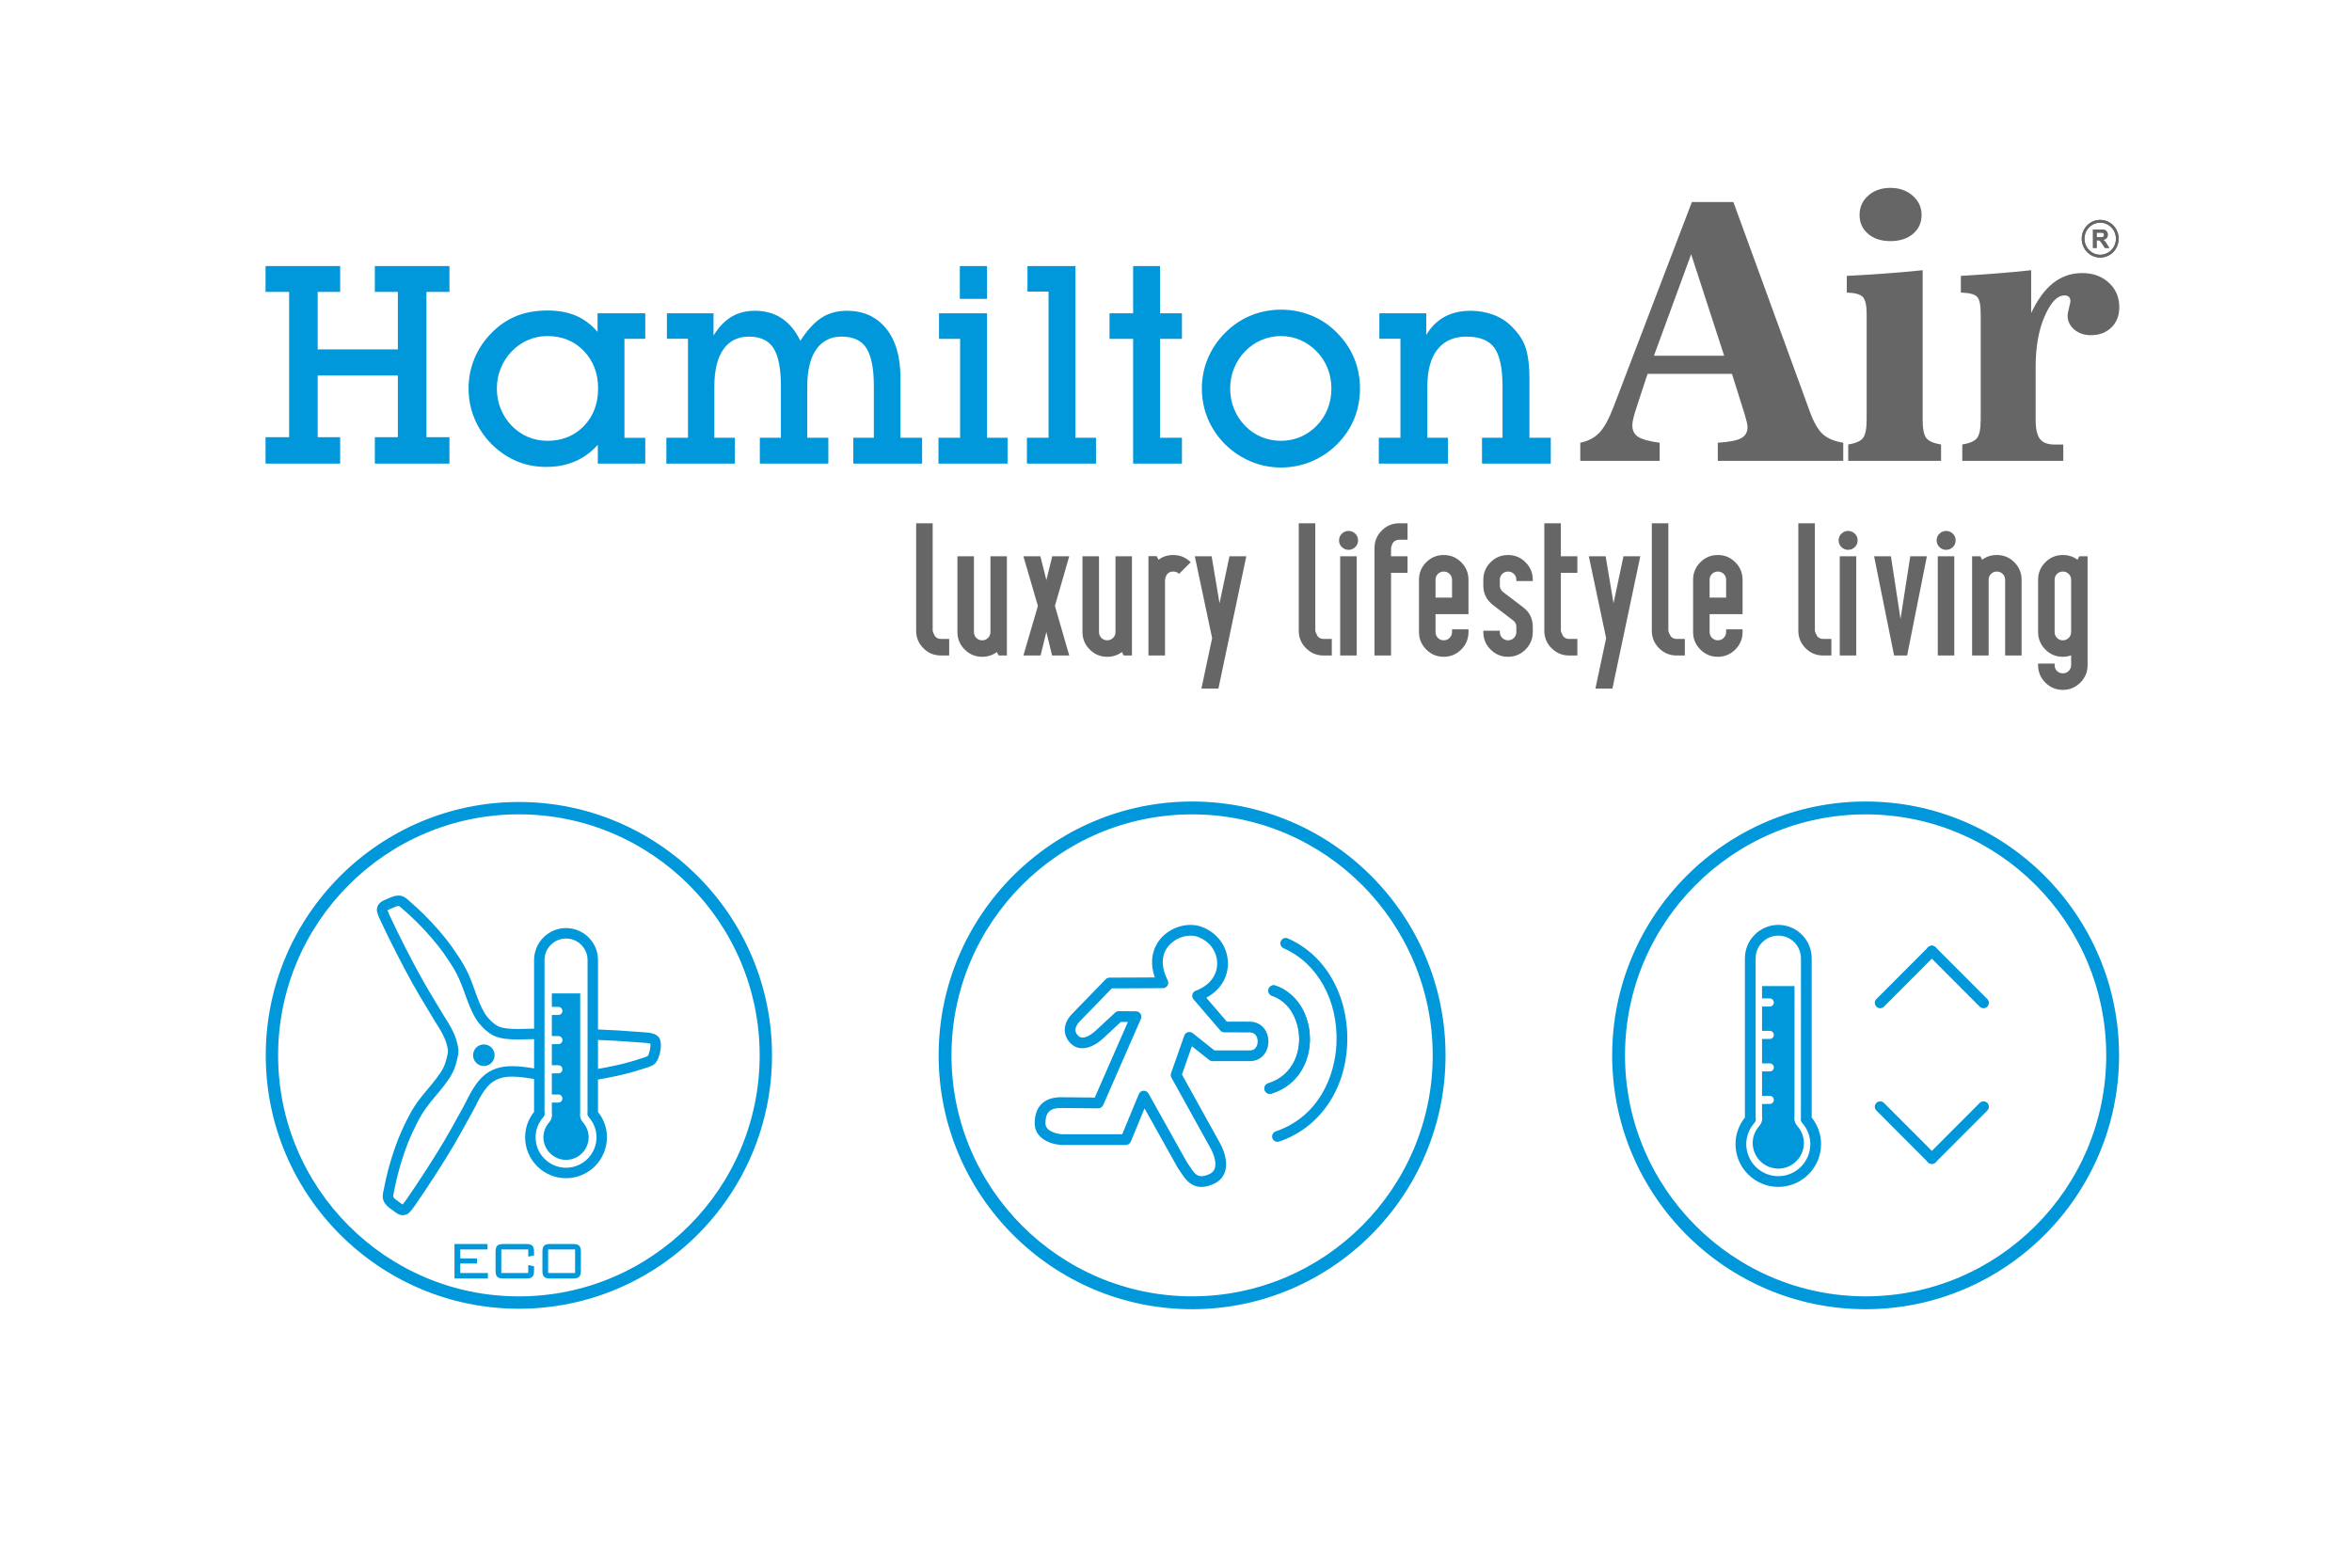 <?xml version="1.0" encoding="UTF-8"?>
<!DOCTYPE svg PUBLIC "-//W3C//DTD SVG 1.1//EN" "http://www.w3.org/Graphics/SVG/1.1/DTD/svg11.dtd">
<!-- Creator: CorelDRAW -->
<svg xmlns="http://www.w3.org/2000/svg" xml:space="preserve" width="60mm" height="40mm" version="1.1" style="shape-rendering:geometricPrecision; text-rendering:geometricPrecision; image-rendering:optimizeQuality; fill-rule:evenodd; clip-rule:evenodd"
viewBox="0 0 6000 4000"
 xmlns:xlink="http://www.w3.org/1999/xlink"
 xmlns:xodm="http://www.corel.com/coreldraw/odm/2003">
 <defs>
  <style type="text/css">
   <![CDATA[
    .fil0 {fill:#0098DB}
    .fil4 {fill:#0098DA}
    .fil1 {fill:#666666}
    .fil3 {fill:#0098DA;fill-rule:nonzero}
    .fil2 {fill:#666666;fill-rule:nonzero}
   ]]>
  </style>
 </defs>
 <g id="Layer_x0020_1">
  <g id="_105553431833536">
   <path class="fil0" d="M737.56 744.75l-60.15 0 0 -65.93 190.36 0 0 65.93 -57.33 0 0 146.74 204.52 0 0 -146.74 -58.74 0 0 -65.93 190.37 0 0 65.93 -58.74 0 0 370.76 58.74 0 0 67.35 -190.37 0 0 -67.35 58.74 0 0 -157.38 -204.52 0 0 157.38 57.33 0 0 67.35 -190.36 0 0 -67.35 60.15 0 0 -370.76zm908.52 372.29l0 65.82 -121.01 0 0 -48.09c-33.61,37.69 -77.49,56.59 -131.75,56.59 -53.18,0 -99.43,-19.14 -138.58,-57.42 -19.35,-19.37 -34.09,-41.35 -44.23,-65.69 -10.14,-24.34 -15.21,-49.97 -15.21,-76.91 0,-27.06 5.07,-52.7 15.21,-77.04 10.14,-24.35 24.88,-46.2 44.23,-65.58 19.34,-19.49 40.57,-33.67 63.57,-42.76 23.12,-9.1 49.19,-13.71 78.55,-13.71 27.37,0 51.31,4.38 71.83,12.99 20.52,8.74 39.04,22.45 55.67,41.48l0 -47.38 121.72 0 0 65.1 -53.08 0 0 252.6 53.08 0zm-120.3 -125.59c0,-38.75 -12.16,-70.77 -36.45,-96.05 -24.29,-25.29 -55.32,-37.93 -93.06,-37.93 -17.45,0 -33.97,3.42 -49.53,10.16 -15.57,6.86 -29.26,16.42 -41.29,28.83 -11.91,12.28 -21.34,26.59 -27.95,42.89 -6.72,16.3 -10.02,33.67 -10.02,52.1 0,18.44 3.3,35.8 10.02,52.11 6.61,16.3 16.04,30.6 27.95,42.88 12.03,12.41 25.72,21.86 41.29,28.48 15.56,6.5 32.08,9.81 49.53,9.81 37.74,0 68.77,-12.53 93.06,-37.58 24.29,-25.05 36.45,-56.94 36.45,-95.7zm174.08 125.48l55.19 0 0 -252.61 -53.78 0 0 -64.98 118.89 0 0 56.71c13.68,-21.74 28.89,-37.69 46,-47.85 16.98,-10.16 36.8,-15.24 59.44,-15.24 52.72,0 91.41,25.52 116.06,76.56 17.46,-27.06 35.38,-46.55 53.78,-58.61 18.28,-11.93 39.98,-17.95 65.1,-17.95 41.99,0 75.25,15 99.78,45.02 24.53,30 36.8,72.31 36.8,127l0 151.95 55.2 0 0 65.93 -175.5 0 0 -65.93 52.36 0 0 -131.74c0,-44.07 -6.12,-76.09 -18.51,-96.17 -12.27,-20.09 -33.5,-30.14 -63.69,-30.14 -27.83,0 -49.41,10.88 -64.63,32.5 -15.34,21.74 -23,53.4 -23,95.11l0 130.44 53.78 0 0 65.93 -174.79 0 0 -65.93 53.78 0 0 -131.74c0,-44.07 -6.13,-76.09 -18.51,-96.17 -12.28,-20.09 -33.5,-30.14 -63.7,-30.14 -27.83,0 -49.41,10.88 -64.63,32.5 -15.33,21.74 -23,53.4 -23,95.11l0 130.44 52.37 0 0 65.93 -174.79 0 0 -65.93zm749.41 -252.37l-53.78 0 0 -65.22 122.42 0 0 317.59 52.37 0 0 65.93 -176.21 0 0 -65.93 55.2 0 0 -252.37zm-0.71 -185.74l69.35 0 0 83.66 -69.35 0 0 -83.66zm226.33 65.22l-53.78 0 0 -65.22 122.43 0 0 438.11 52.36 0 0 65.93 -176.2 0 0 -65.93 55.19 0 0 -372.89zm215.72 120.52l-60.15 0 0 -65.22 60.15 0 0 -120.52 68.64 0 0 120.52 55.9 0 0 65.22 -55.9 0 0 252.37 55.9 0 0 65.93 -124.54 0 0 -318.3zm175.39 126.89c0,-26.94 5.06,-52.7 15.21,-76.91 10.14,-24.35 25.01,-46.2 44.34,-65.58 19.35,-19.38 41.17,-34.02 65.47,-43.95 24.17,-9.93 49.88,-14.89 76.89,-14.89 26.89,0 52.72,4.96 77.37,14.89 24.53,9.93 46.23,24.57 65.22,43.95 19.35,19.38 34.09,41.12 43.99,65.22 9.92,24.1 14.87,49.86 14.87,77.27 0,27.41 -4.95,53.18 -14.87,77.27 -9.9,24.11 -24.64,45.85 -43.99,65.22 -18.99,18.91 -40.69,33.44 -65.22,43.6 -24.65,10.16 -50.48,15.24 -77.37,15.24 -27.01,0 -52.72,-5.08 -76.89,-15.24 -24.3,-10.16 -46.12,-24.69 -65.47,-43.6 -19.33,-19.37 -34.2,-41.23 -44.34,-65.57 -10.15,-24.22 -15.21,-49.98 -15.21,-76.92zm72.18 0c0,18.44 3.3,35.8 10.03,52.11 6.59,16.3 16.04,30.6 27.94,42.88 12.03,12.41 25.84,21.86 41.64,28.48 15.8,6.5 32.43,9.81 49.88,9.81 17.46,0 33.98,-3.31 49.55,-9.81 15.56,-6.62 29.36,-16.07 41.39,-28.48 12.15,-12.28 21.46,-26.58 28.07,-42.88 6.49,-16.31 9.79,-33.67 9.79,-52.11 0,-18.43 -3.3,-35.8 -9.79,-52.1 -6.61,-16.3 -15.92,-30.61 -28.07,-42.89 -12.03,-12.41 -25.83,-21.97 -41.39,-28.83 -15.57,-6.74 -32.09,-10.16 -49.55,-10.16 -17.45,0 -34.08,3.42 -49.88,10.16 -15.8,6.86 -29.61,16.42 -41.64,28.83 -11.9,12.28 -21.35,26.59 -27.94,42.89 -6.73,16.3 -10.03,33.67 -10.03,52.1zm434.38 -127.13l-53.79 0 0 -64.98 119.6 0 0 55.42c24.41,-41.25 62.15,-61.8 113.35,-61.8 20.74,0 40.22,3.54 58.73,10.51 18.4,7.09 33.96,17.13 46.59,30.36 18.04,17.96 29.96,36.63 35.73,56.01 5.9,19.37 8.85,44.43 8.85,75.14l0 151.95 54.49 0 0 65.93 -175.49 0 0 -65.93 52.35 0 0 -131.74c0,-45.01 -6.72,-77.27 -20.16,-96.88 -13.57,-19.62 -37.62,-29.43 -72.42,-29.43 -31.61,0 -56.02,10.88 -73.24,32.5 -17.34,21.74 -25.95,53.4 -25.95,95.11l0 130.44 52.37 0 0 65.93 -176.2 0 0 -65.93 55.19 0 0 -252.61z"/>
   <g>
    <path class="fil1" d="M2421.38 1672.51l-21.19 0c-17.41,0 -32.28,-6.19 -44.56,-18.56 -12.36,-12.3 -18.53,-27.21 -18.53,-44.64l0 -274.16 42.18 0 0 274.16c0.49,3.51 2.67,8.44 6.32,14.62 3.86,4.22 8.69,6.32 14.59,6.32l21.19 0 0 42.26zm147.22 0l-20.97 0 -4.71 -8.86c-10.59,8.09 -23.02,12.16 -37.47,12.16 -17.4,0 -32.28,-6.19 -44.56,-18.56 -12.35,-12.38 -18.52,-27.28 -18.52,-44.71l0 -193.18 42.17 0 0 193.18c0,5.91 1.96,10.97 6.03,15.04 4.08,4.15 8.99,6.19 14.88,6.19 5.89,0 10.95,-2.04 15.02,-6.19 4.14,-4.07 6.18,-9.13 6.18,-15.04l0 -193.18 41.95 0 0 253.15zm159.09 0l-43.79 0 -14.6 -59.97 -14.81 59.97 -43.78 0 36.98 -126.47 -36.98 -126.68 43.37 0 15.22 60.81 15.02 -60.81 43.37 0 -36.56 126.68 36.56 126.47zm159.93 0l-20.99 0 -4.7 -8.86c-10.59,8.09 -23.02,12.16 -37.48,12.16 -17.39,0 -32.27,-6.19 -44.55,-18.56 -12.35,-12.38 -18.52,-27.28 -18.52,-44.71l0 -193.18 42.17 0 0 193.18c0,5.91 1.96,10.97 6.04,15.04 4.06,4.15 8.98,6.19 14.86,6.19 5.9,0 10.96,-2.04 15.03,-6.19 4.14,-4.07 6.17,-9.13 6.17,-15.04l0 -193.18 41.97 0 0 253.15zm149.82 -237.89l-29.41 29.45c-4.2,-3.86 -9.33,-5.76 -15.22,-5.76 -5.9,0 -10.74,1.9 -14.6,5.76 -2.6,2.6 -4.7,7.74 -6.31,15.26l0 193.18 -42.18 0 0 -253.5 20.98 0 4.7 9.21c10.74,-8.08 23.16,-12.09 37.41,-12.09 17.46,0 32.28,6.12 44.63,18.49zm141.89 -15.26l-71.15 337.57 -43.38 0 27.37 -128.71 -44.21 -208.86 42.95 0 20.13 119.86 25.34 -119.86 42.95 0zm218.1 253.15l-21.2 0c-17.4,0 -32.28,-6.19 -44.56,-18.56 -12.35,-12.3 -18.52,-27.21 -18.52,-44.64l0 -274.16 42.17 0 0 274.16c0.5,3.51 2.67,8.44 6.32,14.62 3.86,4.22 8.7,6.32 14.59,6.32l21.2 0 0 42.26zm67.01 -293.71c0,6.75 -2.38,12.45 -7.16,17.09 -4.83,4.71 -10.59,7.03 -17.26,7.03 -6.45,0 -12.07,-2.32 -16.91,-7.03 -4.78,-4.64 -7.16,-10.34 -7.16,-17.09 0,-6.67 2.38,-12.44 7.16,-17.08 4.84,-4.64 10.46,-7.03 16.91,-7.03 6.67,0 12.43,2.39 17.26,7.03 4.78,4.64 7.16,10.41 7.16,17.08zm-3.5 293.71l-42.11 0 0 -253.15 42.11 0 0 253.15zm129.74 -210.9l-42.1 0 0 210.9 -42.17 0 0 -274.09c0,-17.51 6.17,-32.34 18.52,-44.71 12.28,-12.37 27.16,-18.56 44.56,-18.56l21.19 0 0 42.04 -21.19 0c-5.89,0 -10.73,1.96 -14.59,5.97 -2.6,2.6 -4.71,7.66 -6.32,15.26l0 20.94 42.1 0 0 42.25zm155.45 150.93c0,17.43 -6.18,32.33 -18.53,44.71 -12.35,12.37 -27.16,18.56 -44.64,18.56 -17.4,0 -32.27,-6.19 -44.56,-18.56 -12.35,-12.38 -18.53,-27.28 -18.53,-44.71l0 -133.21c0,-17.43 6.18,-32.34 18.53,-44.71 12.29,-12.37 27.16,-18.49 44.56,-18.49 17.48,0 32.29,6.12 44.64,18.49 12.35,12.37 18.53,27.28 18.53,44.71l0 87.73 -84.08 0 0 45.48c0,5.91 1.97,10.97 6.04,15.04 4.06,4.15 8.98,6.19 14.87,6.19 5.91,0 10.95,-2.04 15.02,-6.19 4.14,-4.07 6.18,-9.13 6.18,-15.04l0 -6.74 41.97 0 0 6.74zm-41.97 -87.73l0 -45.48c0,-5.91 -2.04,-10.89 -6.18,-14.91 -4.07,-4.07 -9.11,-6.11 -15.02,-6.11 -5.89,0 -10.81,2.04 -14.87,6.11 -4.07,4.02 -6.04,9 -6.04,14.91l0 45.48 42.11 0zm206.03 87.73c0,17.43 -6.18,32.33 -18.53,44.71 -12.34,12.37 -27.16,18.56 -44.63,18.56 -17.4,0 -32.28,-6.19 -44.57,-18.56 -12.35,-12.38 -18.51,-27.28 -18.51,-44.71l0 -3.23 42.17 0 0 3.23c0,5.91 1.97,10.97 6.04,15.04 4.07,4.15 8.98,6.19 14.87,6.19 5.9,0 10.96,-2.04 15.02,-6.19 4.13,-4.07 6.18,-9.13 6.18,-15.04l0 -12.93c0,-6.76 -2.53,-12.1 -7.59,-16.1l-51.43 -39.3c-16.84,-12.94 -25.26,-29.73 -25.26,-50.47l0 -14.41c0,-17.43 6.16,-32.34 18.51,-44.71 12.29,-12.37 27.17,-18.49 44.57,-18.49 17.47,0 32.29,6.12 44.63,18.49 12.35,12.37 18.53,27.28 18.53,44.71l0 3.3 -41.96 0 0 -3.3c0,-5.91 -2.05,-10.89 -6.18,-14.91 -4.06,-4.07 -9.12,-6.11 -15.02,-6.11 -5.89,0 -10.8,2.04 -14.87,6.11 -4.07,4.02 -6.04,9 -6.04,14.91l0 14.41c0,7.04 2.81,12.65 8.42,16.87l51.36 39.15c16.22,12.37 24.29,28.97 24.29,49.85l0 12.93zm113.68 59.97l-21.19 0c-17.41,0 -32.28,-6.19 -44.56,-18.56 -12.36,-12.3 -18.54,-27.21 -18.54,-44.64l0 -274.16 42.19 0 0 84.21 42.1 0 0 42.25 -42.1 0 0 147.7c0.49,3.51 2.66,8.44 6.3,14.62 3.87,4.22 8.71,6.32 14.61,6.32l21.19 0 0 42.26zm160.56 -253.15l-71.16 337.57 -43.37 0 27.37 -128.71 -44.2 -208.86 42.94 0 20.14 119.86 25.33 -119.86 42.95 0zm113.67 253.15l-21.18 0c-17.41,0 -32.28,-6.19 -44.56,-18.56 -12.36,-12.3 -18.53,-27.21 -18.53,-44.64l0 -274.16 42.18 0 0 274.16c0.49,3.51 2.66,8.44 6.31,14.62 3.86,4.22 8.69,6.32 14.6,6.32l21.18 0 0 42.26zm147.23 -59.97c0,17.43 -6.18,32.33 -18.53,44.71 -12.34,12.37 -27.15,18.56 -44.62,18.56 -17.41,0 -32.29,-6.19 -44.57,-18.56 -12.34,-12.38 -18.52,-27.28 -18.52,-44.71l0 -133.21c0,-17.43 6.18,-32.34 18.52,-44.71 12.28,-12.37 27.16,-18.49 44.57,-18.49 17.47,0 32.28,6.12 44.62,18.49 12.35,12.37 18.53,27.28 18.53,44.71l0 87.73 -84.06 0 0 45.48c0,5.91 1.95,10.97 6.03,15.04 4.08,4.15 8.99,6.19 14.88,6.19 5.89,0 10.94,-2.04 15.01,-6.19 4.14,-4.07 6.18,-9.13 6.18,-15.04l0 -6.74 41.96 0 0 6.74zm-41.96 -87.73l0 -45.48c0,-5.91 -2.04,-10.89 -6.18,-14.91 -4.07,-4.07 -9.12,-6.11 -15.01,-6.11 -5.89,0 -10.8,2.04 -14.88,6.11 -4.08,4.02 -6.03,9 -6.03,14.91l0 45.48 42.1 0zm268.49 147.7l-21.2 0c-17.4,0 -32.28,-6.19 -44.57,-18.56 -12.34,-12.3 -18.52,-27.21 -18.52,-44.64l0 -274.16 42.18 0 0 274.16c0.49,3.51 2.66,8.44 6.31,14.62 3.86,4.22 8.71,6.32 14.6,6.32l21.2 0 0 42.26zm67.01 -293.71c0,6.75 -2.39,12.45 -7.16,17.09 -4.84,4.71 -10.6,7.03 -17.27,7.03 -6.45,0 -12.06,-2.32 -16.91,-7.03 -4.77,-4.64 -7.15,-10.34 -7.15,-17.09 0,-6.67 2.38,-12.44 7.15,-17.08 4.85,-4.64 10.46,-7.03 16.91,-7.03 6.67,0 12.43,2.39 17.27,7.03 4.77,4.64 7.16,10.41 7.16,17.08zm-3.51 293.71l-42.11 0 0 -253.15 42.11 0 0 253.15zm180.14 -253.15l-50.38 253.15 -33.28 0 -51 -253.15 42.94 0 24.49 159.86 24.84 -159.86 42.39 0zm73.4 -40.56c0,6.75 -2.39,12.45 -7.16,17.09 -4.84,4.71 -10.6,7.03 -17.26,7.03 -6.45,0 -12.07,-2.32 -16.91,-7.03 -4.77,-4.64 -7.16,-10.34 -7.16,-17.09 0,-6.67 2.39,-12.44 7.16,-17.08 4.84,-4.64 10.46,-7.03 16.91,-7.03 6.66,0 12.42,2.39 17.26,7.03 4.77,4.64 7.16,10.41 7.16,17.08zm-3.5 293.71l-42.11 0 0 -253.15 42.11 0 0 253.15zm171.7 0l-41.96 0 0 -193.18c0,-5.91 -2.04,-10.89 -6.18,-14.91 -4.06,-4.07 -9.11,-6.11 -15.01,-6.11 -5.9,0 -10.81,2.04 -14.88,6.11 -4.07,4.02 -6.03,9 -6.03,14.91l0 193.18 -42.18 0 0 -253.15 20.98 0 4.71 8.86c10.73,-8.08 23.16,-12.09 37.4,-12.09 17.47,0 32.27,6.12 44.63,18.49 12.35,12.37 18.52,27.28 18.52,44.71l0 193.18zm168.35 24.53c0,17.44 -6.17,32.34 -18.53,44.64 -12.35,12.37 -27.15,18.56 -44.63,18.56 -17.4,0 -32.28,-6.19 -44.56,-18.56 -12.35,-12.3 -18.52,-27.2 -18.52,-44.64l0 -3.94 42.17 0 0 3.94c0,5.9 1.96,10.83 6.04,14.9 4.07,4.08 8.99,6.04 14.87,6.04 5.9,0 10.96,-1.96 15.02,-6.04 4.14,-4.07 6.18,-9 6.18,-14.9l0 -24.95c-6.81,2.45 -13.9,3.72 -21.2,3.72 -17.4,0 -32.28,-6.19 -44.56,-18.56 -12.35,-12.38 -18.52,-27.28 -18.52,-44.71l0 -133.21c0,-17.43 6.17,-32.34 18.52,-44.71 12.28,-12.37 27.16,-18.49 44.56,-18.49 14.46,0 26.89,4.01 37.48,12.09l4.7 -8.86 20.98 0 0 277.68zm-41.96 -84.5l0 -133.21c0,-5.91 -2.04,-10.89 -6.18,-14.91 -4.06,-4.07 -9.12,-6.11 -15.02,-6.11 -5.88,0 -10.8,2.04 -14.87,6.11 -4.08,4.02 -6.04,9 -6.04,14.91l0 133.21c0,5.91 1.96,10.97 6.04,15.04 4.07,4.15 8.99,6.19 14.87,6.19 5.9,0 10.96,-2.04 15.02,-6.19 4.14,-4.07 6.18,-9.13 6.18,-15.04z"/>
    <g>
     <path class="fil1" d="M4219.24 907.74l179.17 0 -84.24 -259.03 -94.93 259.03zm-187.9 268.08l0 -46.18c19.74,-4.08 35.71,-12.38 47.92,-24.76 12.2,-12.38 24.26,-33.97 36.3,-64.9l200.42 -524.41 105.94 0 195.13 534.97c9.95,27.48 21.09,46.64 33.3,57.52 12.2,10.86 29.53,18.11 51.84,21.58l0 46.18 -320.07 0 0 -46.18c28.64,-1.81 48.39,-5.59 59.38,-11.47 11,-5.89 16.57,-15.4 16.57,-28.68 0,-5.28 -2.11,-14.79 -6.17,-28.22 -0.6,-1.82 -0.91,-2.88 -0.91,-3.18l-32.7 -104.16 -215.32 0 -26.98 82.12 -0.9 3.02c-7.38,21.59 -11,36.83 -11,46.04 0,13.13 4.98,23.09 14.92,29.59 10.1,6.33 28.32,11.47 54.85,14.94l0 46.18 -202.52 0zm712.43 -627.49c0,-19.77 7.38,-36.23 22.3,-49.36 14.92,-13.13 33.76,-19.62 56.36,-19.62 22.75,0 41.58,6.63 56.81,19.92 15.22,13.28 22.75,29.59 22.75,49.06 0,19.78 -7.23,35.93 -21.84,48.31 -14.62,12.38 -33.91,18.56 -57.72,18.56 -23.5,0 -42.5,-6.18 -56.96,-18.56 -14.46,-12.38 -21.7,-28.53 -21.7,-48.31zm-28.92 627.49l0 -41.65c18.68,-3.02 31.34,-8.46 37.51,-16.31 6.33,-7.99 9.5,-23.84 9.5,-47.39l0 -269.6c0,-22.04 -3.33,-36.53 -9.95,-43.32 -6.78,-6.8 -20.19,-10.42 -40.69,-11.02l0 -42.58c30,-1.5 61.18,-3.31 93.58,-5.73 32.39,-2.26 65.7,-5.28 99.91,-8.75l0 381c0,23.55 3.16,39.4 9.49,47.39 6.32,7.85 18.83,13.29 37.52,16.31l0 41.65 -236.87 0zm290.97 0l0 -41.65c18.68,-3.02 31.34,-8.46 37.51,-16.31 6.33,-7.99 9.5,-23.84 9.5,-47.39l0 -269.75c0,-22.94 -3.17,-37.59 -9.5,-43.78 -6.47,-6.33 -20.04,-9.81 -41.14,-10.41l0 -42.58c34.51,-2.1 66.46,-4.22 95.69,-6.63 29.08,-2.27 56.96,-4.98 83.63,-7.85l0 109.44c16.12,-34.42 34.96,-60.08 56.36,-76.99 21.54,-16.75 46.1,-25.21 73.68,-25.21 27.58,0 50.33,8.16 68.12,24.61 17.77,16.3 26.66,37.14 26.66,62.19 0,21.59 -6.63,38.79 -20.04,51.93 -13.41,13.13 -30.75,19.77 -52.29,19.77 -17.02,0 -31.19,-4.83 -42.49,-14.34 -11.3,-9.65 -17.02,-21.58 -17.02,-35.77 0,-1.36 0.15,-3.17 0.45,-4.98 0.3,-1.96 0.75,-4.08 1.35,-6.5l4.37 -19.01c0.3,-0.91 0.6,-1.97 0.76,-3.18 0.14,-1.05 0.14,-2.57 0.14,-4.37 0,-4.07 -1.35,-7.4 -3.91,-9.82 -2.71,-2.26 -6.49,-3.47 -11.46,-3.47 -17.93,0 -34.65,17.52 -50.02,52.68 -15.52,35.03 -23.21,78.81 -23.21,131.03l0 132.99c0,23.55 3.62,40.15 11,49.51 7.38,9.51 19.74,14.19 37.07,14.19l22.45 0 0 41.65 -257.66 0z"/>
     <g>
      <path class="fil2" d="M5357.66 568.08c-11.08,0 -21.12,4.66 -28.41,12.03 -7.26,7.41 -11.76,17.69 -11.76,28.97l0 0.03c0,11.31 4.5,21.56 11.76,28.97 7.29,7.4 17.33,12.01 28.41,12.01 11.17,0 21.13,-4.61 28.37,-12.01 7.28,-7.41 11.81,-17.66 11.81,-29l0 -0.03c0,-11.25 -4.53,-21.53 -11.81,-28.94 -7.24,-7.37 -17.2,-12.03 -28.37,-12.03zm0 -7.01l0 0c13.05,0 24.76,5.41 33.32,14.05 8.51,8.73 13.72,20.7 13.72,33.93l0 0.03c0,13.29 -5.21,25.32 -13.72,33.99 -8.56,8.7 -20.27,14.06 -33.32,14.06 -13.1,0 -24.76,-5.36 -33.3,-14.06 -8.51,-8.69 -13.83,-20.64 -13.83,-33.96l0 -0.03c0,-13.26 5.32,-25.23 13.83,-33.96 8.54,-8.64 20.2,-14.05 33.3,-14.05z"/>
      <path class="fil2" d="M5348.58 605.47l6.86 0c4.46,0 7.3,-0.17 8.39,-0.56 1.15,-0.33 1.97,-1.03 2.64,-2.02 0.65,-0.89 1.02,-2.12 1.02,-3.54 0,-1.52 -0.53,-2.84 -1.28,-3.77 -0.9,-0.96 -2.02,-1.59 -3.61,-1.82 -0.73,-0.09 -2.93,-0.2 -6.8,-0.2l-7.22 0 0 11.91zm-9.31 27.12l0 0 0 -47.03 19.67 0c4.89,0 8.38,0.47 10.6,1.32 2.24,0.83 4.09,2.32 5.44,4.5 1.39,2.18 2.02,4.63 2.02,7.4 0,3.48 -1,6.43 -3.07,8.74 -2.02,2.32 -5.02,3.77 -9.12,4.33 2.02,1.22 3.67,2.54 5.03,3.94 1.21,1.45 3.07,4.03 5.24,7.67l5.65 9.13 -11.19 0 -6.64 -10.22c-2.44,-3.68 -4.09,-5.95 -4.95,-6.88 -0.86,-1 -1.72,-1.59 -2.87,-1.99 -0.86,-0.36 -2.41,-0.5 -4.56,-0.5l-1.94 0 0 19.59 -9.31 0z"/>
      <path class="fil2" d="M5357.66 568.08c-11.08,0 -21.12,4.66 -28.41,12.03 -7.26,7.41 -11.76,17.69 -11.76,28.97l0 0.03c0,11.31 4.5,21.56 11.76,28.97 7.29,7.4 17.33,12.01 28.41,12.01 11.17,0 21.13,-4.61 28.37,-12.01 7.28,-7.41 11.81,-17.66 11.81,-29l0 -0.03c0,-11.25 -4.53,-21.53 -11.81,-28.94 -7.24,-7.37 -17.2,-12.03 -28.37,-12.03zm0 -7.01l0 0c13.05,0 24.76,5.41 33.32,14.05 8.51,8.73 13.72,20.7 13.72,33.93l0 0.03c0,13.29 -5.21,25.32 -13.72,33.99 -8.56,8.7 -20.27,14.06 -33.32,14.06 -13.1,0 -24.76,-5.36 -33.3,-14.06 -8.51,-8.69 -13.83,-20.64 -13.83,-33.96l0 -0.03c0,-13.26 5.32,-25.23 13.83,-33.96 8.54,-8.64 20.2,-14.05 33.3,-14.05z"/>
      <path class="fil2" d="M5348.58 605.47l6.86 0c4.46,0 7.3,-0.17 8.39,-0.56 1.15,-0.33 1.97,-1.03 2.64,-2.02 0.65,-0.89 1.02,-2.12 1.02,-3.54 0,-1.52 -0.53,-2.84 -1.28,-3.77 -0.9,-0.96 -2.02,-1.59 -3.61,-1.82 -0.73,-0.09 -2.93,-0.2 -6.8,-0.2l-7.22 0 0 11.91zm-9.31 27.12l0 0 0 -47.03 19.67 0c4.89,0 8.38,0.47 10.6,1.32 2.24,0.83 4.09,2.32 5.44,4.5 1.39,2.18 2.02,4.63 2.02,7.4 0,3.48 -1,6.43 -3.07,8.74 -2.02,2.32 -5.02,3.77 -9.12,4.33 2.02,1.22 3.67,2.54 5.03,3.94 1.21,1.45 3.07,4.03 5.24,7.67l5.65 9.13 -11.19 0 -6.64 -10.22c-2.44,-3.68 -4.09,-5.95 -4.95,-6.88 -0.86,-1 -1.72,-1.59 -2.87,-1.99 -0.86,-0.36 -2.41,-0.5 -4.56,-0.5l-1.94 0 0 19.59 -9.31 0z"/>
     </g>
    </g>
   </g>
  </g>
  <g id="_105553431862336">
   <path class="fil3" d="M3064.8 3028.47c-28.16,0 -42.16,-21.38 -52.38,-37.01 -2.34,-3.58 -4.64,-7.11 -7.02,-10.28 -0.41,-0.49 -0.74,-1.03 -1.07,-1.6l-84.64 -151.5 -35.01 84.83c-2.15,5.14 -7.15,8.48 -12.65,8.48l-162.36 0c-34.03,-1.32 -70.15,-19.12 -70.15,-55.15 0,-42.97 23.97,-66.62 67.44,-66.62l85.8 0.86c50.04,-114.48 73.31,-167.78 84.48,-192.87l-17.9 -0.16 -47.5 44.12c-28.77,25.09 -57.8,29.61 -77.01,13.86 -11.33,-9.29 -17.93,-21.83 -18.59,-35.24 -0.54,-10.69 2.42,-27.05 19.53,-44.2 12.57,-12.54 84.04,-86.57 84.78,-87.35 2.55,-2.63 6.07,-4.16 9.77,-4.16l115.6 -0.53c-11.09,-31.83 -9.03,-62.14 6.15,-87.01 17.45,-28.55 50.79,-46.97 85.02,-46.97 9.69,0 18.92,1.52 27.35,4.52 41.04,14.64 67.73,51.25 67.98,93.31 0.2,37.3 -20.08,69.13 -55.1,87.93l52.3 60.94 56.7 0.16 1.48 -0.03c14.61,0 27.46,5.84 36.24,16.45 7.51,9.08 11.66,21.13 11.66,33.96 0,25.01 -16.22,50.29 -47.29,50.29l-95.24 0c-3.07,0 -6.08,-1.02 -8.5,-2.96l-44.12 -34.99 -25.38 72.13 96.96 174.97c7.02,12.76 22.21,45.33 12.65,73.54 -4.69,13.86 -14.87,24.59 -29.47,31 -11.13,4.9 -21.11,7.28 -30.51,7.28zm-37.03 -63.08c2.55,3.45 5.02,7.19 7.52,11.02 9.97,15.3 16.74,24.68 29.51,24.68 5.47,-0.05 12.03,-1.69 19.5,-4.98 7.68,-3.42 12.31,-8.06 14.57,-14.72 4.93,-14.6 -2.26,-36.15 -10.67,-51.45l-99.91 -180.37c-1.93,-3.41 -2.26,-7.48 -0.95,-11.19l33.79 -96.05c1.47,-4.2 4.88,-7.4 9.11,-8.64 4.22,-1.24 8.83,-0.33 12.31,2.42l55.38 44.01 90.48 0c19.38,0 19.95,-20.56 19.95,-22.91 0,-6.37 -1.97,-12.38 -5.38,-16.49 -3.57,-4.31 -8.7,-6.49 -15.18,-6.49 -0.17,0 -1.37,0 -1.56,0l-62.98 -0.18c-3.95,0 -7.72,-1.76 -10.3,-4.77l-68.32 -79.57c-2.91,-3.41 -3.98,-8.05 -2.87,-12.38 1.12,-4.36 4.32,-7.89 8.51,-9.42 34.47,-12.7 54.95,-38.85 54.79,-69.94 -0.16,-30.39 -19.75,-56.92 -49.79,-67.66 -5.51,-1.97 -11.61,-2.96 -18.19,-2.96 -24.51,0 -49.3,13.62 -61.7,33.89 -13.34,21.88 -12.14,49.55 3.41,80.07 2.13,4.23 1.97,9.29 -0.53,13.36 -2.47,4.03 -6.86,6.54 -11.61,6.59l-130.47 0.62c-15.48,15.99 -69.95,72.41 -81.08,83.52 -7.92,7.93 -11.9,16.03 -11.53,23.43 0.33,7.16 4.88,12.34 8.58,15.39 8.95,7.32 24.38,1.8 41.38,-13.04l51.19 -47.5c2.55,-2.39 6.36,-3.61 9.43,-3.66l43.93 0.37c5.51,0.04 10.43,3.37 12.52,8.51 1.48,3.58 1.32,7.57 -0.24,10.94 -2.26,5.06 -63.76,145.75 -96.19,219.93 -2.17,5.01 -7.47,8.02 -12.68,8.19l-94.7 -0.95c-28.32,0 -39.9,11.34 -39.9,39.23 0,19.13 25.9,27.06 43.3,27.76l152.67 0 42.37 -102.52c1.96,-4.85 6.56,-8.15 11.82,-8.43 5.09,-0.34 10.18,2.38 12.73,6.98l97.98 175.36z"/>
   <path class="fil3" d="M3239.26 2791.03c-5.81,0 -11.24,-3.75 -13.04,-9.62 -2.26,-7.24 1.76,-14.93 8.98,-17.15 57.64,-18.01 78.62,-69.25 79.07,-111.16 0.46,-44.25 -20.85,-96.1 -69.37,-112.35 -7.2,-2.43 -11.05,-10.16 -8.67,-17.35 2.38,-7.16 10.14,-11.06 17.32,-8.64 53.33,17.8 88.72,73.53 88.06,138.58 -0.54,51.62 -26.6,114.7 -98.27,137.07 -1.36,0.42 -2.71,0.62 -4.08,0.62z"/>
   <path class="fil3" d="M3258.81 2913.44c-5.7,0 -11.04,-3.58 -12.96,-9.29 -2.43,-7.2 1.43,-14.97 8.58,-17.4 108.9,-37.01 151.43,-139.99 154.93,-223.96 4.59,-110.05 -48.37,-205.53 -134.94,-243.29 -6.94,-3.04 -10.1,-11.09 -7.07,-18.01 3.01,-6.94 11.05,-10.16 17.98,-7.11 97.01,42.32 156.41,148.13 151.36,269.53 -4.97,118.76 -71.43,214.08 -173.48,248.79 -1.44,0.49 -2.92,0.74 -4.4,0.74z"/>
   <path class="fil3" d="M3041.05 3340.46c-356.53,0 -646.56,-290.58 -646.56,-647.7 0,-357.15 290.03,-647.69 646.56,-647.69 356.53,0 646.55,290.54 646.55,647.69 0,357.12 -290.02,647.7 -646.55,647.7zm0 -1262.58c-338.43,0 -613.79,275.85 -613.79,614.88 0,339.02 275.36,614.88 613.79,614.88 338.42,0 613.79,-275.86 613.79,-614.88 0,-339.03 -275.37,-614.88 -613.79,-614.88z"/>
   <path class="fil3" d="M3239.26 2791.03c-5.81,0 -11.24,-3.75 -13.04,-9.62 -2.26,-7.24 1.76,-14.93 8.98,-17.15 57.64,-18.01 78.62,-69.25 79.07,-111.16 0.46,-44.25 -20.85,-96.1 -69.37,-112.35 -7.2,-2.43 -11.05,-10.16 -8.67,-17.35 2.38,-7.16 10.14,-11.06 17.32,-8.64 53.33,17.8 88.72,73.53 88.06,138.58 -0.54,51.62 -26.6,114.7 -98.27,137.07 -1.36,0.42 -2.71,0.62 -4.08,0.62z"/>
   <path class="fil3" d="M4536.47 3028.4c-60.14,0 -109.12,-49.02 -109.12,-109.26 0,-24.47 8.46,-48.27 23.94,-67.73 0,-0.13 0,-0.21 0,-0.33l0 -405.85c0,-47.05 38.22,-85.33 85.18,-85.33 46.96,0 85.18,38.28 85.18,85.33l0 405.85c0,0.12 0,0.2 0,0.33 15.47,19.46 23.9,43.26 23.9,67.73 0,60.24 -48.95,109.26 -109.08,109.26zm0 -641.12c-31.9,0 -57.8,26 -57.8,57.95l0 405.85c0.24,1.89 0.37,2.84 0.41,3.78 0.29,3.71 -0.95,7.32 -3.4,10.12 -13.51,15.18 -20.95,34.42 -20.95,54.16 0,45.11 36.67,81.88 81.74,81.88 45.08,0 81.73,-36.77 81.73,-81.88 0,-19.74 -7.47,-38.98 -20.93,-54.19 -2.47,-2.77 -3.7,-6.38 -3.45,-10.09 0.09,-0.94 0.2,-1.89 0.33,-2.83l0.12 -406.8c0,-31.95 -25.94,-57.95 -57.8,-57.95z"/>
   <path class="fil3" d="M4928.18 2969.63c-3.49,0 -7.02,-1.32 -9.7,-4.04l-131.77 -132.05c-5.38,-5.34 -5.38,-14.02 0,-19.36 5.34,-5.35 14,-5.35 19.34,0l131.82 132.05c5.33,5.34 5.33,14.02 0,19.36 -2.68,2.72 -6.2,4.04 -9.69,4.04z"/>
   <path class="fil3" d="M4928.18 2969.63c-3.49,0 -7.02,-1.32 -9.7,-4.04 -5.33,-5.34 -5.33,-14.02 0,-19.36l131.82 -132.05c5.34,-5.35 14,-5.35 19.38,0 5.34,5.34 5.34,14.02 0,19.36l-131.81 132.05c-2.68,2.72 -6.2,4.04 -9.69,4.04z"/>
   <path class="fil3" d="M5059.98 2572.48c-3.49,0 -7.01,-1.3 -9.69,-4.02l-131.81 -132.05c-5.34,-5.35 -5.34,-14.03 0,-19.38 5.38,-5.34 14.04,-5.34 19.38,0l131.82 132.06c5.33,5.35 5.33,14.02 0,19.37 -2.68,2.72 -6.21,4.02 -9.7,4.02z"/>
   <path class="fil3" d="M4796.37 2572.48c-3.49,0 -7.02,-1.3 -9.68,-4.02 -5.34,-5.35 -5.34,-14.02 0,-19.37l131.8 -132.06c5.35,-5.34 14,-5.34 19.34,0 5.38,5.35 5.38,14.03 0,19.38l-131.77 132.05c-2.66,2.72 -6.2,4.02 -9.69,4.02z"/>
   <path class="fil3" d="M4525.09 2557.85c0,5.71 -4.65,10.32 -10.3,10.32l-19.8 0 0 62.14 19.8 0c5.65,0 10.3,4.61 10.3,10.32 0,5.68 -4.65,10.28 -10.3,10.28l-19.8 0 0 62.31 19.8 0c5.65,0 10.3,4.6 10.3,10.31 0,5.68 -4.65,10.28 -10.3,10.28l-19.8 0 0 62.31 19.8 0c5.65,0 10.3,4.61 10.3,10.32 0,5.68 -4.65,10.28 -10.3,10.28l-19.8 0 0 18.18 0.09 5.47 0 6.79c0.24,1.76 0.32,2.83 0.42,3.9 0.52,7.98 -2.23,16 -7.57,22 -10.83,12.18 -16.78,27.56 -16.78,43.27 0,36.05 29.3,65.42 65.31,65.42 36.05,0 65.31,-29.37 65.31,-65.42 0,-15.71 -5.96,-31.09 -16.79,-43.27 -5.38,-6.04 -8.09,-14.14 -7.52,-22.21 0.1,-0.98 0.18,-1.84 0.29,-2.71l0.09 -332.07 -82.76 0 0 1.68 -0.09 0 0 29.77 19.8 0c5.65,0 10.3,4.62 10.3,10.33z"/>
   <path class="fil3" d="M4759.24 3340.46c-356.53,0 -646.56,-290.58 -646.56,-647.7 0,-357.15 290.03,-647.69 646.56,-647.69 356.48,0 646.55,290.54 646.55,647.69 0,357.12 -290.07,647.7 -646.55,647.7zm0 -1262.58c-338.43,0 -613.81,275.82 -613.81,614.88 0,339.02 275.38,614.89 613.81,614.89 338.46,0 613.79,-275.87 613.79,-614.89 0,-339.06 -275.33,-614.88 -613.79,-614.88z"/>
   <g>
    <path class="fil4" d="M1159.4 3174.08l84.28 0 0 13.85 -69.56 0 0 22.93 42.82 0 0 12.94 -42.82 0 0 24.4 70.46 0 0 13.85 -85.18 0 0 -87.97zm188.16 32.34l0 -18.49 -68.72 0 0 60.27 68.72 0 0 -20.42 14.79 3.17 0 11.72c0,3.6 -0.35,6.63 -1.05,9.12 -0.72,2.46 -1.82,4.46 -3.31,5.98 -1.52,1.51 -3.49,2.61 -5.99,3.29 -2.48,0.66 -5.49,0.99 -9,0.99l-59.53 0c-3.6,0 -6.61,-0.33 -9.02,-0.99 -2.44,-0.68 -4.41,-1.78 -5.93,-3.29 -1.51,-1.52 -2.61,-3.52 -3.27,-5.98 -0.68,-2.49 -1,-5.52 -1,-9.12l0 -49.2c0,-7.12 1.42,-12.14 4.27,-15.04 2.86,-2.9 7.84,-4.35 14.95,-4.35l59.53 0c7.11,0 12.11,1.45 15.01,4.35 2.9,2.9 4.34,7.92 4.34,15.04l0 9.78 -14.79 3.17zm134.3 36.25c0,3.6 -0.35,6.63 -1.05,9.12 -0.73,2.46 -1.83,4.46 -3.32,5.98 -1.51,1.51 -3.49,2.61 -5.99,3.29 -2.48,0.66 -5.48,0.99 -9,0.99l-59.53 0c-3.6,0 -6.6,-0.33 -9.02,-0.99 -2.43,-0.68 -4.41,-1.78 -5.92,-3.29 -1.52,-1.52 -2.61,-3.52 -3.27,-5.98 -0.68,-2.49 -1.01,-5.52 -1.01,-9.12l0 -49.2c0,-7.12 1.43,-12.14 4.28,-15.04 2.85,-2.9 7.83,-4.35 14.94,-4.35l59.53 0c7.11,0 12.12,1.45 15.01,4.35 2.9,2.9 4.35,7.92 4.35,15.04l0 49.2zm-14.79 5.53l0 -60.27 -68.73 0 0 60.27 68.73 0z"/>
    <path class="fil3" d="M1323.7 3339.29c-356.07,0 -645.76,-290.02 -645.76,-646.52 0,-356.5 289.69,-646.52 645.76,-646.52 356.04,0 645.71,290.02 645.71,646.52 0,356.5 -289.67,646.52 -645.71,646.52zm0 -1261.5c-338.69,0 -614.22,275.88 -614.22,614.98 0,339.09 275.53,614.97 614.22,614.97 338.66,0 614.23,-275.88 614.23,-614.97 0,-339.1 -275.57,-614.98 -614.23,-614.98z"/>
   </g>
   <g>
    <g>
     <path class="fil3" d="M1479.8 2842.73c0.07,-0.87 0.14,-1.68 0.25,-2.48l0.07 -305.51 -72.31 0 -0.07 34.32 16.76 0c5.68,0 10.29,4.63 10.29,10.31 0,5.71 -4.61,10.34 -10.29,10.34l-16.76 0 0 53.75 16.76 0c5.68,0 10.29,4.63 10.29,10.34 0,5.68 -4.61,10.35 -10.29,10.35l-16.76 0 0 53.84 16.76 0c5.68,0 10.29,4.66 10.29,10.35 0,5.71 -4.61,10.34 -10.29,10.34l-16.76 0 0 53.89 16.76 0c5.68,0 10.29,4.62 10.29,10.3 0,5.72 -4.61,10.35 -10.29,10.35l-16.76 0 0.07 26.28c0.21,1.44 0.31,2.46 0.35,3.44 0.53,7.48 -2.06,14.98 -7.03,20.58 -9.59,10.77 -14.84,24.3 -14.84,38.15 0,31.87 25.89,57.77 57.71,57.77 31.81,0 57.67,-25.9 57.67,-57.77 0,-13.85 -5.24,-27.42 -14.84,-38.19 -5,-5.64 -7.59,-13.21 -7.03,-20.75z"/>
     <path class="fil3" d="M1682.55 2649.79c-6.85,-13.91 -26.21,-15.15 -46.68,-16.44 -3.15,-0.18 -6.3,-0.39 -9.28,-0.63 -32.58,-2.67 -66.14,-4.67 -101.07,-6.07l0 -177.01c0,-45.02 -36.56,-81.65 -81.54,-81.65 -44.97,0 -81.54,36.63 -81.54,81.65l0 174.98c-5.92,0.11 -11.9,0.24 -17.93,0.38 -8.15,0.21 -16.34,0.46 -24.31,0.46 -15.89,0 -35.84,-0.8 -49.11,-6.91 -11.2,-5.11 -27.01,-20.47 -35.2,-34.21 -9.98,-16.69 -17.15,-36.5 -24.71,-57.43 -5.08,-13.96 -10.29,-28.37 -16.48,-42.03 -8.09,-17.89 -18.56,-34.51 -26.78,-46.99 -20.16,-30.67 -38.14,-53.56 -64.19,-81.58 -12.66,-13.67 -32.5,-34.04 -55,-53.46 -1.16,-0.98 -2.36,-2.1 -3.58,-3.22 -6.54,-5.97 -14.63,-13.4 -24.71,-14.45 -11.48,-1.23 -22.77,3.85 -31.49,7.86l-1.2 0.55c-0.97,0.46 -2.06,0.88 -3.18,1.34 -7.42,3.05 -21.17,8.72 -22.99,23.66 -0.91,7.36 2.48,16.31 10,32.29 24.3,51.78 53.49,109.1 80.15,157.23 11.34,20.52 24.19,41.83 36.61,62.48 4.58,7.65 9.13,15.22 13.54,22.58 3.29,5.54 6.73,11.01 10.12,16.41 14.04,22.3 27.26,43.37 30.79,70.43 0.46,3.72 -1.15,10.76 -2.38,15.88l-0.62 2.8c-4.73,20.79 -11.59,32.68 -22.82,47.66l-3.96 5.57c-6.58,8.7 -13.65,17.1 -21.14,26.08 -9.48,11.33 -19.32,23.07 -28.03,35.31 -11.33,15.91 -20.47,33.34 -27.16,46.73 -16.38,32.85 -27.08,59.91 -38.25,96.51 -5.46,17.81 -13.09,45.16 -18.58,74.47 -0.28,1.51 -0.63,3.09 -1.01,4.74 -1.9,8.61 -4.24,19.38 -0.11,28.6 4.86,10.83 14.7,17.78 22.58,23.35l1.11 0.77c0.88,0.63 1.82,1.37 2.77,2.07 5.45,4.24 12.94,9.99 22.67,9.99 3.16,0 6.27,-0.63 9.35,-1.92 6.78,-2.95 12.78,-10.38 22.82,-24.9 32.61,-47.08 67.47,-101.15 95.65,-148.29 12.03,-20.13 24.04,-41.97 35.65,-63.11 4.28,-7.79 8.51,-15.5 12.67,-22.97 3.05,-5.43 5.92,-10.94 8.79,-16.4l2.38 -4.49 1.33 -3.29c16.7,-32.05 30.97,-55.4 60.96,-64.44 8.16,-2.5 17.75,-3.69 29.34,-3.69 17.63,0 36.38,2.84 55.64,6.1l0 83.62 0 0.28c-14.77,18.54 -22.82,41.26 -22.82,64.65 0,57.64 46.83,104.51 104.36,104.51 57.57,0 104.4,-46.87 104.4,-104.51 0,-23.39 -8.09,-46.11 -22.86,-64.68l0 -0.25 0 -82.35c12.64,-2.07 24.64,-4.35 35.81,-6.63 31.01,-6.31 56.83,-13.15 81.33,-21.39 1.54,-0.52 3.22,-1.04 4.93,-1.57 8.64,-2.7 17.6,-5.51 23.46,-11.19 10.42,-10.13 20.22,-46.2 11.5,-63.84zm-320.11 76.29c-18.87,-3.12 -37.38,-5.71 -55.64,-5.71 -14.22,0 -26.36,1.57 -37.07,4.8 -39.97,12.09 -58.62,42.66 -77.24,78.39l-3.29 6.97c-2.77,5.3 -5.53,10.59 -8.47,15.86 -4.16,7.5 -8.44,15.24 -12.74,23.06 -11.51,20.93 -23.37,42.57 -35.17,62.3 -27.89,46.66 -62.4,100.17 -94.7,146.8 -2.28,3.29 -7.81,11.32 -11.1,14.82 -1.64,-0.91 -4.02,-2.77 -5.6,-3.96 -1.26,-0.99 -2.48,-1.89 -3.64,-2.7l-1.12 -0.81c-5.49,-3.89 -11.75,-8.31 -13.5,-12.16 -0.49,-2.1 0.94,-8.73 1.71,-12.27 0.42,-1.9 0.84,-3.75 1.16,-5.5 5.28,-28.13 12.63,-54.45 17.87,-71.6 10.72,-35.09 20.98,-60.99 36.65,-92.41 6.23,-12.52 14.7,-28.75 24.99,-43.16 8.12,-11.39 17.6,-22.72 26.78,-33.69 7.34,-8.76 14.94,-17.88 22.15,-27.38l3.99 -5.64c12.94,-17.22 21.55,-32.12 27.3,-57.46l0.62 -2.64c1.75,-7.53 3.96,-16.89 2.84,-25.45 -4.31,-32.85 -19.74,-57.43 -34.65,-81.16 -3.33,-5.26 -6.61,-10.52 -9.79,-15.88 -4.42,-7.4 -9,-14.97 -13.62,-22.68 -12.29,-20.41 -24.99,-41.55 -36.12,-61.64 -26.38,-47.65 -55.29,-104.36 -79.34,-155.62 -1.68,-3.65 -5.84,-12.49 -7.21,-17.08 1.62,-0.98 4.37,-2.1 6.23,-2.87 1.44,-0.6 2.88,-1.19 4.17,-1.79l1.19 -0.52c5.7,-2.64 12.18,-5.62 17.32,-5.65 2.06,0.63 7.07,5.19 9.77,7.67 1.43,1.3 2.83,2.6 4.16,3.76 21.59,18.61 40.67,38.21 52.88,51.4 24.95,26.85 42.17,48.76 61.46,78.07 7.7,11.68 17.46,27.17 24.77,43.33 5.77,12.73 10.81,26.64 15.68,40.11 7.66,21.21 15.61,43.16 26.92,62.02 9.48,15.91 28.66,36.42 46.92,44.8 17.86,8.21 40.46,9.33 60.24,9.33 8.22,0 16.66,-0.24 25.02,-0.45 5.77,-0.14 11.55,-0.28 17.22,-0.36l0 74.75zm81.54 253.44c-42.87,0 -77.73,-34.92 -77.73,-77.83 0,-18.76 7.07,-37.06 19.92,-51.46 2.37,-2.71 3.6,-6.28 3.32,-9.89 -0.07,-0.92 -0.18,-1.79 -0.42,-3.58l0 -387.12c0,-30.32 24.64,-54.97 54.91,-54.97 30.27,0 54.91,24.65 54.91,54.97l-0.1 388c-0.14,0.91 -0.25,1.82 -0.32,2.77 -0.25,3.58 0.94,7.11 3.32,9.78 12.85,14.44 19.92,32.74 19.92,51.5 0,42.91 -34.86,77.83 -77.73,77.83zm208.58 -285.13c-1.81,1.5 -9.02,3.75 -12.87,4.94 -1.93,0.6 -3.82,1.19 -5.54,1.79 -23.41,7.89 -48.25,14.41 -78.14,20.54 -9.6,1.93 -19.81,3.9 -30.49,5.71l0 -74c34.2,1.37 67.02,3.33 98.91,5.92 3.14,0.28 6.44,0.5 9.76,0.71 7.7,0.48 20.12,1.26 24.92,3.05 1.43,7.43 -3.04,27.03 -6.55,31.34z"/>
    </g>
    <path class="fil3" d="M1250.94 2714.33c-12.13,9.16 -29.33,6.84 -38.56,-5.27 -9.18,-12.1 -6.82,-29.34 5.25,-38.58 12.13,-9.2 29.38,-6.84 38.53,5.26 9.22,12.1 6.86,29.35 -5.22,38.59z"/>
   </g>
  </g>
 </g>
</svg>
